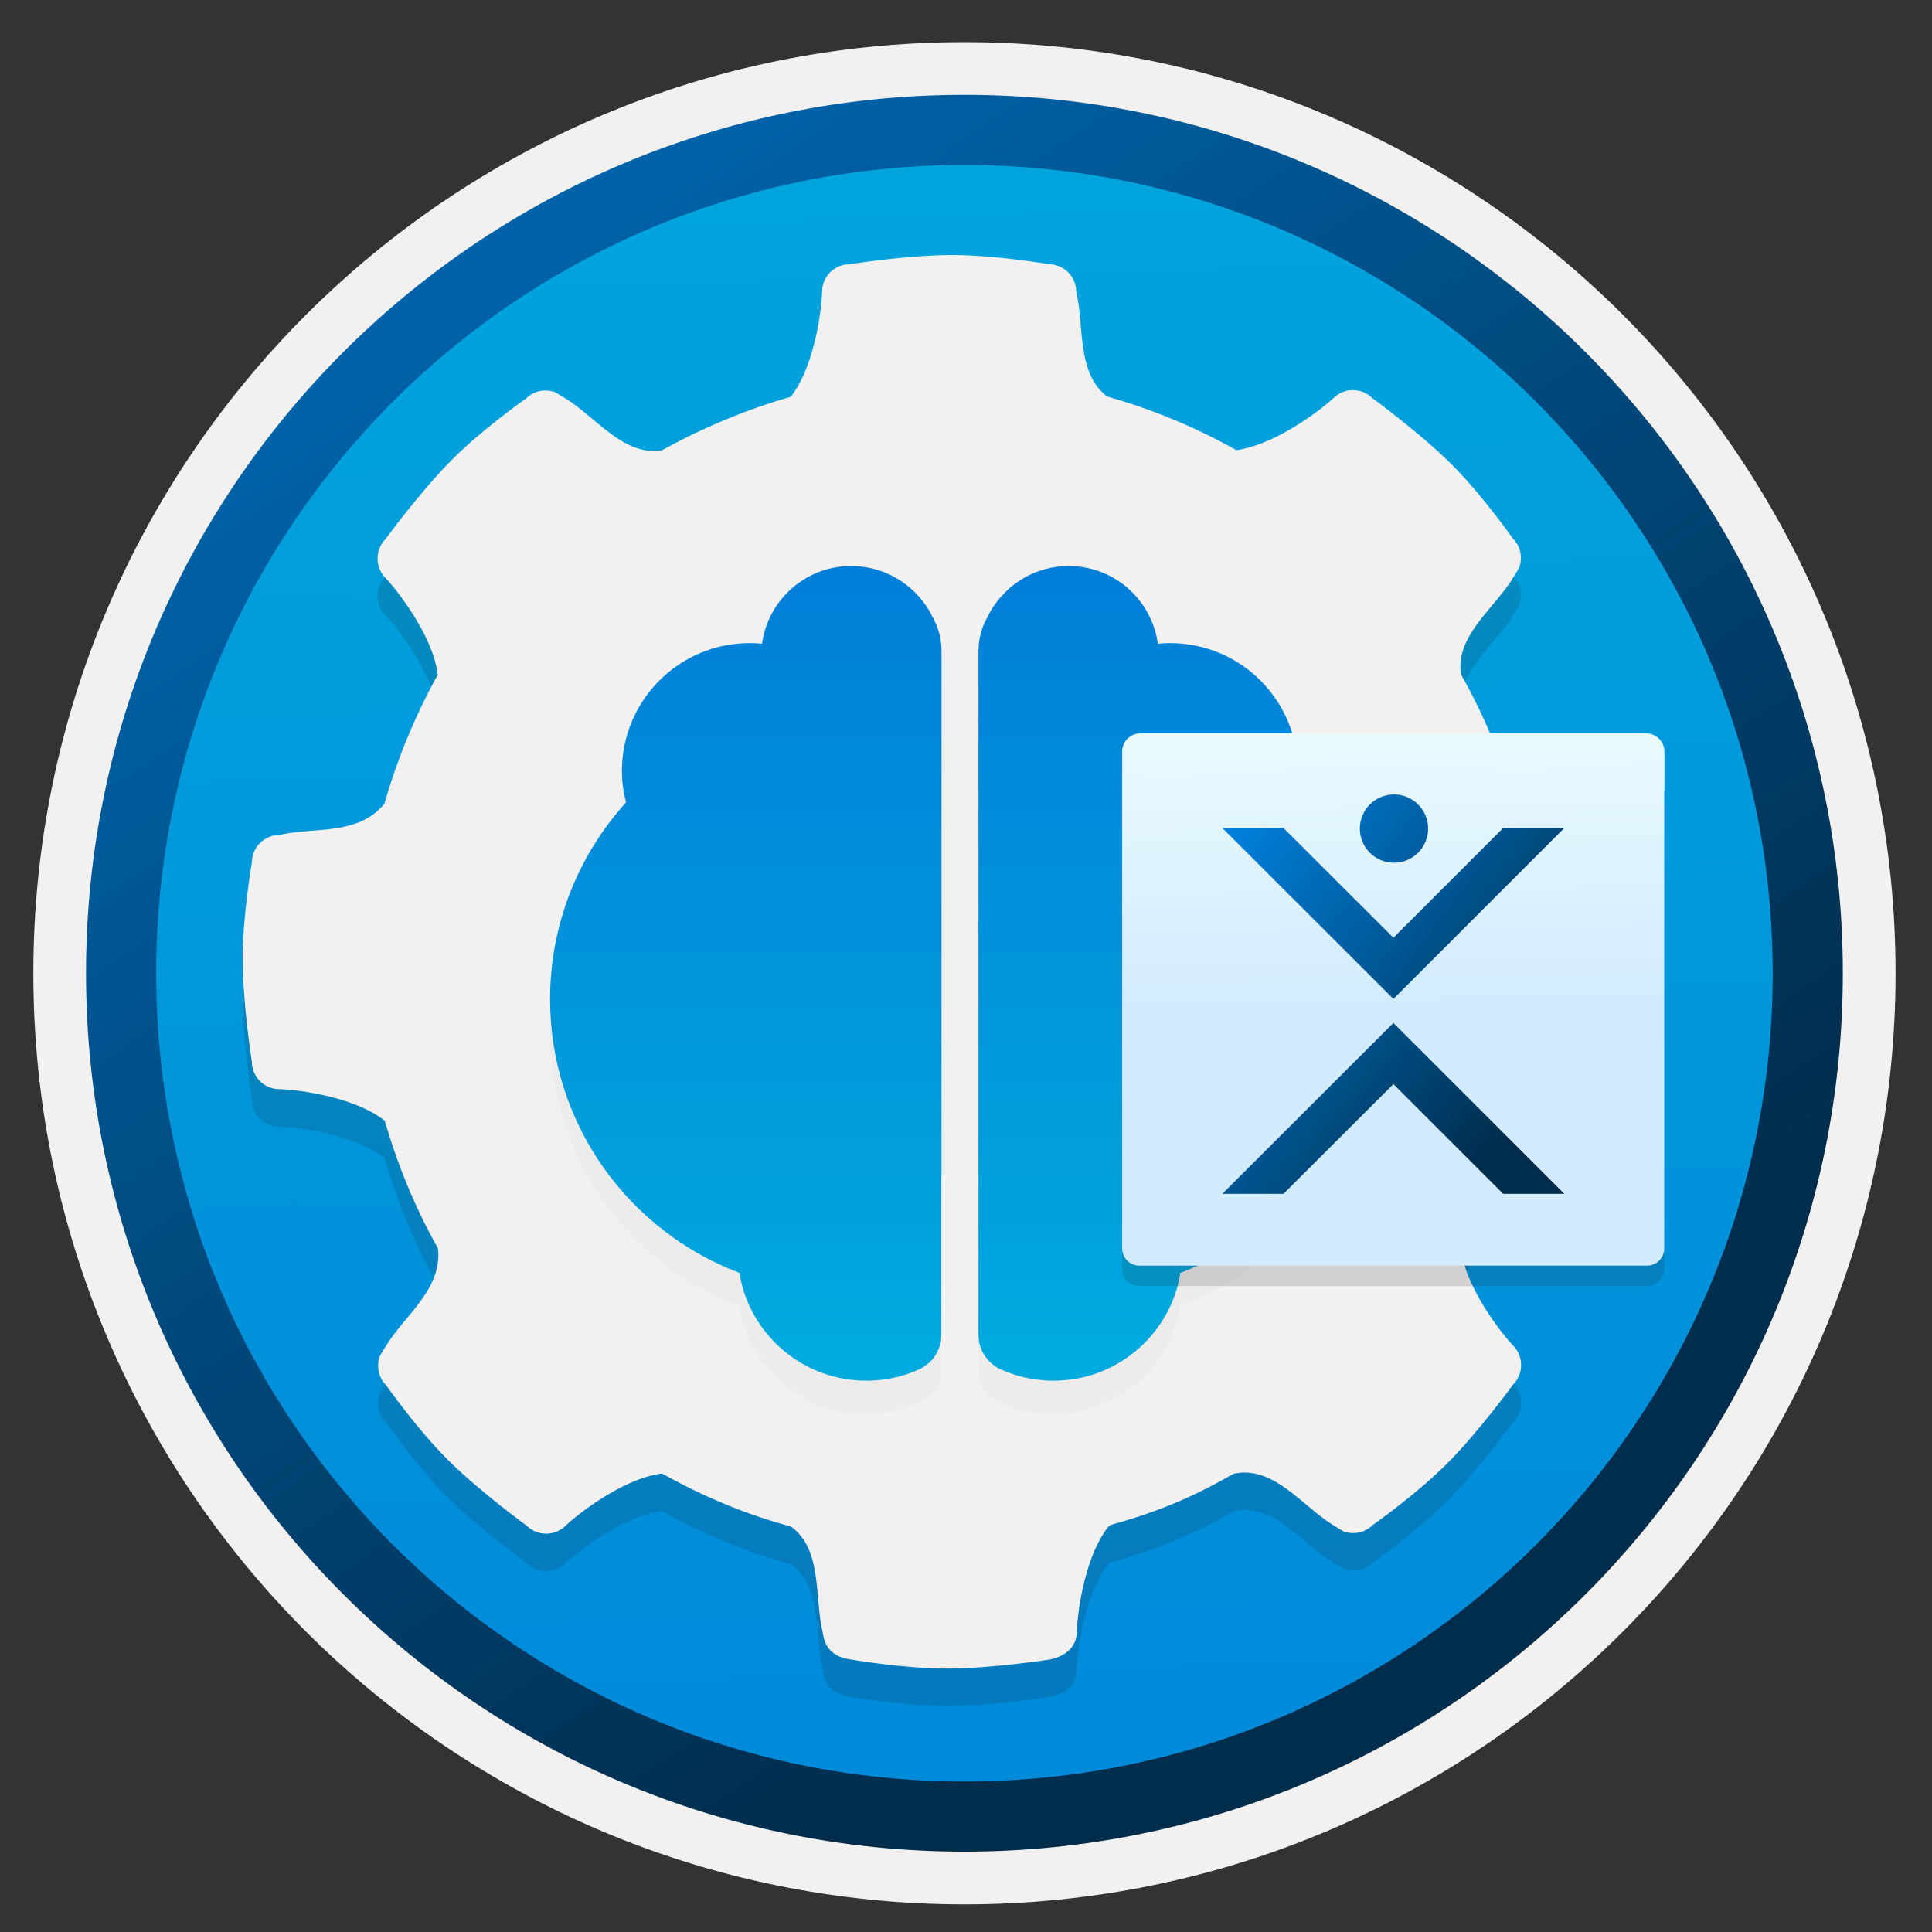 <svg width="103" height="103" viewBox="0 0 103 103" fill="none" xmlns="http://www.w3.org/2000/svg">
<rect x="0" y="0" width="103" height="103" fill="#333333" stroke="none"/>
<path d="M51.416 98.696C25.566 98.696 4.606 77.746 4.606 51.886C4.606 26.026 25.566 5.076 51.416 5.076C77.266 5.076 98.226 26.036 98.226 51.886C98.226 77.736 77.266 98.696 51.416 98.696Z" fill="url(#paint0_linear)"/>
<path fill-rule="evenodd" clip-rule="evenodd" d="M97.317 51.886C97.317 77.236 76.767 97.786 51.417 97.786C26.067 97.786 5.517 77.236 5.517 51.886C5.517 26.536 26.067 5.986 51.417 5.986C76.767 5.986 97.317 26.536 97.317 51.886ZM51.417 2.246C78.837 2.246 101.057 24.466 101.057 51.886C101.057 79.306 78.827 101.526 51.417 101.526C23.997 101.526 1.777 79.296 1.777 51.886C1.777 24.466 23.997 2.246 51.417 2.246Z" fill="#F2F1F0"/>
<path fill-rule="evenodd" clip-rule="evenodd" d="M94.506 51.886C94.506 75.686 75.216 94.976 51.416 94.976C27.616 94.976 8.326 75.686 8.326 51.886C8.326 28.086 27.616 8.796 51.416 8.796C75.216 8.796 94.506 28.086 94.506 51.886ZM51.416 5.056C77.276 5.056 98.246 26.026 98.246 51.886C98.246 77.746 77.276 98.716 51.416 98.716C25.556 98.716 4.586 77.746 4.586 51.886C4.586 26.026 25.546 5.056 51.416 5.056Z" fill="url(#paint1_linear)"/>
<path opacity="0.15" d="M87.817 47.966C87.817 47.156 87.156 46.496 86.347 46.496C85.817 46.496 82.516 46.206 80.746 44.826C80.746 44.826 80.757 44.806 80.746 44.826C80.076 42.386 79.097 40.106 77.886 37.946C77.576 35.896 79.697 34.406 80.666 32.806C80.837 32.526 80.936 32.366 80.996 32.256C81.177 31.736 81.076 31.136 80.666 30.726C80.666 30.726 79.037 28.396 77.367 26.736C75.697 25.076 73.166 23.226 73.166 23.226C72.597 22.656 71.656 22.656 71.087 23.226C70.707 23.596 68.197 25.666 65.936 25.996C65.906 25.996 65.906 25.996 65.906 25.996C63.806 24.806 61.447 23.826 59.077 23.156H59.047C57.377 21.926 57.816 19.376 57.377 17.556C57.377 16.746 56.717 16.086 55.907 16.086C55.907 16.086 53.106 15.596 50.746 15.596C48.386 15.596 45.297 16.086 45.297 16.086C44.486 16.086 43.827 16.746 43.827 17.556C43.827 18.086 43.536 21.386 42.157 23.156C39.816 23.816 37.356 24.856 35.276 26.016C33.227 26.326 31.736 24.206 30.137 23.236C29.857 23.066 29.697 22.966 29.587 22.906C29.067 22.726 28.466 22.826 28.056 23.236C28.056 23.236 25.727 24.866 24.067 26.536C22.407 28.206 20.556 30.736 20.556 30.736C19.986 31.306 19.986 32.246 20.556 32.816C20.927 33.186 23.056 35.736 23.337 37.956V37.976C22.177 40.056 21.157 42.506 20.497 44.846C20.497 44.846 20.526 44.806 20.497 44.846C19.067 46.586 16.716 46.076 14.896 46.516C14.086 46.516 13.427 47.176 13.427 47.986C13.427 47.986 12.937 50.786 12.937 53.146C12.937 55.506 13.427 58.596 13.427 58.596C13.427 59.406 14.086 60.066 14.896 60.066C15.427 60.066 18.727 60.356 20.497 61.736C20.537 61.716 20.517 61.766 20.517 61.766C21.197 64.116 22.166 66.466 23.346 68.546C23.326 68.576 23.346 68.546 23.357 68.616C23.556 70.756 21.547 72.156 20.576 73.756C20.407 74.036 20.306 74.196 20.247 74.306C20.067 74.826 20.166 75.426 20.576 75.836C20.576 75.836 22.206 78.166 23.877 79.826C25.547 81.496 28.076 83.336 28.076 83.336C28.646 83.906 29.587 83.906 30.157 83.336C30.526 82.966 33.077 80.836 35.297 80.556C35.297 80.556 35.286 80.566 35.327 80.576C37.467 81.766 39.676 82.706 42.096 83.366C42.117 83.376 42.187 83.396 42.187 83.396C43.856 84.626 43.416 87.176 43.856 88.996C43.947 89.816 44.397 90.336 45.327 90.466C45.327 90.466 48.127 90.956 50.486 90.956C52.846 90.956 55.937 90.476 55.937 90.476C56.746 90.336 57.407 89.816 57.407 89.006C57.407 88.476 57.697 85.176 59.077 83.406C59.077 83.406 59.136 83.356 59.197 83.306C61.657 82.616 63.526 81.856 65.697 80.606C65.806 80.566 65.686 80.576 65.947 80.536C67.996 80.226 69.487 82.346 71.087 83.316C71.367 83.486 71.526 83.586 71.636 83.646C72.156 83.826 72.757 83.726 73.166 83.316C73.166 83.316 75.496 81.686 77.156 80.016C78.826 78.346 80.666 75.816 80.666 75.816C81.237 75.246 81.237 74.306 80.666 73.736C80.296 73.366 78.166 70.816 77.886 68.596C77.856 68.366 77.876 68.336 77.906 68.276C79.147 66.086 79.927 64.486 80.606 62.006C80.606 62.006 80.576 61.926 80.737 61.716C81.966 60.046 84.516 60.486 86.337 60.046C87.147 60.046 87.806 59.386 87.806 58.576C87.806 58.576 88.296 55.776 88.296 53.416C88.296 51.056 87.817 47.966 87.817 47.966Z" fill="#1F1D20"/>
<path d="M87.817 45.966C87.817 45.156 87.156 44.496 86.347 44.496C85.817 44.496 82.516 44.206 80.746 42.826C80.746 42.826 80.757 42.806 80.746 42.826C80.076 40.386 79.097 38.106 77.886 35.946C77.576 33.896 79.697 32.406 80.666 30.806C80.837 30.526 80.936 30.366 80.996 30.256C81.177 29.736 81.076 29.136 80.666 28.726C80.666 28.726 79.037 26.396 77.367 24.736C75.697 23.076 73.166 21.226 73.166 21.226C72.597 20.656 71.656 20.656 71.087 21.226C70.707 21.596 68.197 23.666 65.936 23.996C65.906 23.996 65.906 23.996 65.906 23.996C63.806 22.806 61.447 21.826 59.077 21.156H59.047C57.377 19.926 57.816 17.376 57.377 15.556C57.377 14.746 56.717 14.086 55.907 14.086C55.907 14.086 53.106 13.596 50.746 13.596C48.386 13.596 45.297 14.086 45.297 14.086C44.486 14.086 43.827 14.746 43.827 15.556C43.827 16.086 43.536 19.386 42.157 21.156C39.816 21.816 37.356 22.856 35.276 24.016C33.227 24.326 31.736 22.206 30.137 21.236C29.857 21.066 29.697 20.966 29.587 20.906C29.067 20.726 28.466 20.826 28.056 21.236C28.056 21.236 25.727 22.866 24.067 24.536C22.407 26.206 20.556 28.736 20.556 28.736C19.986 29.306 19.986 30.246 20.556 30.816C20.927 31.186 23.056 33.736 23.337 35.956V35.976C22.177 38.056 21.157 40.506 20.497 42.846C20.497 42.846 20.526 42.806 20.497 42.846C19.067 44.586 16.716 44.076 14.896 44.516C14.086 44.516 13.427 45.176 13.427 45.986C13.427 45.986 12.937 48.786 12.937 51.146C12.937 53.506 13.427 56.596 13.427 56.596C13.427 57.406 14.086 58.066 14.896 58.066C15.427 58.066 18.727 58.356 20.497 59.736C20.537 59.716 20.517 59.766 20.517 59.766C21.197 62.116 22.166 64.466 23.346 66.546C23.326 66.576 23.346 66.546 23.357 66.616C23.556 68.756 21.547 70.156 20.576 71.756C20.407 72.036 20.306 72.196 20.247 72.306C20.067 72.826 20.166 73.426 20.576 73.836C20.576 73.836 22.206 76.166 23.877 77.826C25.547 79.496 28.076 81.336 28.076 81.336C28.646 81.906 29.587 81.906 30.157 81.336C30.526 80.966 33.077 78.836 35.297 78.556C35.297 78.556 35.286 78.566 35.327 78.576C37.467 79.766 39.676 80.706 42.096 81.366C42.117 81.376 42.187 81.396 42.187 81.396C43.856 82.626 43.416 85.176 43.856 86.996C43.947 87.816 44.397 88.336 45.327 88.466C45.327 88.466 48.127 88.956 50.486 88.956C52.846 88.956 55.937 88.476 55.937 88.476C56.746 88.336 57.407 87.816 57.407 87.006C57.407 86.476 57.697 83.176 59.077 81.406C59.077 81.406 59.136 81.356 59.197 81.306C61.657 80.616 63.526 79.856 65.697 78.606C65.806 78.566 65.686 78.576 65.947 78.536C67.996 78.226 69.487 80.346 71.087 81.316C71.367 81.486 71.526 81.586 71.636 81.646C72.156 81.826 72.757 81.726 73.166 81.316C73.166 81.316 75.496 79.686 77.156 78.016C78.826 76.346 80.666 73.816 80.666 73.816C81.237 73.246 81.237 72.306 80.666 71.736C80.296 71.366 78.166 68.816 77.886 66.596C77.856 66.366 77.876 66.336 77.906 66.276C79.147 64.086 79.927 62.486 80.606 60.006C80.606 60.006 80.576 59.926 80.737 59.716C81.966 58.046 84.516 58.486 86.337 58.046C87.147 58.046 87.806 57.386 87.806 56.576C87.806 56.576 88.296 53.776 88.296 51.416C88.296 49.056 87.817 45.966 87.817 45.966Z" fill="#F2F1F0"/>
<g opacity="0.15">
<path opacity="0.15" fill-rule="evenodd" clip-rule="evenodd" d="M50.196 64.466V36.496C50.196 35.796 50.006 35.156 49.676 34.596C49.646 34.516 49.596 34.436 49.546 34.356C49.546 34.356 49.546 34.356 49.546 34.346C48.706 32.916 47.176 31.956 45.406 31.956C42.976 31.956 40.976 33.766 40.656 36.096C40.416 36.076 40.196 36.066 39.966 36.066C36.196 36.066 33.156 39.126 33.156 42.886C33.156 43.466 33.236 44.016 33.376 44.556C30.866 47.326 29.326 51.006 29.326 55.046C29.326 61.736 33.536 67.426 39.436 69.646C39.446 69.726 39.446 69.806 39.466 69.886C39.986 72.576 42.146 74.726 44.836 75.256C46.326 75.546 47.746 75.346 48.976 74.796C49.706 74.476 50.186 73.756 50.186 72.956V64.466H50.196Z" fill="#1F1D20"/>
<path opacity="0.15" fill-rule="evenodd" clip-rule="evenodd" d="M52.166 64.466V36.496C52.166 35.796 52.356 35.156 52.687 34.596C52.717 34.516 52.767 34.436 52.816 34.356C52.816 34.356 52.816 34.356 52.816 34.346C53.657 32.916 55.187 31.956 56.956 31.956C59.386 31.956 61.386 33.766 61.706 36.096C61.926 36.076 62.147 36.066 62.367 36.066C66.136 36.066 69.177 39.126 69.177 42.886C69.177 43.466 69.097 44.016 68.957 44.556C71.466 47.326 73.007 51.006 73.007 55.046C73.007 61.736 68.796 67.426 62.897 69.646C62.886 69.726 62.886 69.806 62.867 69.886C62.346 72.576 60.187 74.726 57.496 75.256C56.007 75.546 54.587 75.346 53.356 74.796C52.627 74.476 52.147 73.756 52.147 72.956L52.166 64.466Z" fill="#1F1D20"/>
</g>
<path fill-rule="evenodd" clip-rule="evenodd" d="M50.196 62.686V34.716C50.196 34.016 50.006 33.376 49.676 32.816C49.646 32.736 49.596 32.656 49.546 32.576C49.546 32.576 49.546 32.576 49.546 32.566C48.696 31.136 47.156 30.176 45.376 30.176C42.946 30.176 40.946 31.986 40.626 34.316C40.406 34.296 40.186 34.286 39.966 34.286C36.196 34.286 33.156 37.346 33.156 41.106C33.156 41.686 33.236 42.236 33.376 42.776C30.866 45.556 29.326 49.226 29.326 53.266C29.326 59.956 33.536 65.646 39.436 67.866C39.446 67.946 39.446 68.026 39.466 68.106C39.986 70.796 42.146 72.946 44.836 73.476C46.326 73.766 47.746 73.566 48.976 73.016C49.706 72.696 50.186 71.976 50.186 71.176V62.686H50.196Z" fill="url(#paint2_linear)"/>
<path fill-rule="evenodd" clip-rule="evenodd" d="M52.166 62.686V34.716C52.166 34.016 52.356 33.376 52.687 32.816C52.717 32.736 52.767 32.656 52.816 32.576C52.816 32.576 52.816 32.576 52.816 32.566C53.666 31.136 55.197 30.176 56.977 30.176C59.407 30.176 61.407 31.986 61.727 34.316C61.947 34.296 62.166 34.286 62.386 34.286C66.156 34.286 69.197 37.346 69.197 41.106C69.197 41.686 69.117 42.236 68.977 42.776C71.487 45.546 73.026 49.226 73.026 53.266C73.026 59.956 68.817 65.646 62.916 67.866C62.907 67.946 62.907 68.026 62.886 68.106C62.367 70.796 60.206 72.946 57.517 73.476C56.026 73.766 54.606 73.566 53.377 73.016C52.647 72.696 52.166 71.976 52.166 71.176V62.686Z" fill="url(#paint3_linear)"/>
<path opacity="0.15" d="M88.736 42.685H59.826V67.645C59.826 68.156 60.246 68.566 60.746 68.566H87.806C88.316 68.566 88.726 68.145 88.726 67.645L88.736 42.685Z" fill="#1F1D20"/>
<path d="M87.756 39.096H60.806C60.256 39.096 59.826 39.536 59.826 40.076V41.586V42.186V66.556C59.826 67.066 60.246 67.476 60.746 67.476H87.806C88.316 67.476 88.726 67.056 88.726 66.556V42.196H88.736V40.086C88.736 39.536 88.306 39.096 87.756 39.096Z" fill="url(#paint4_linear)"/>
<path d="M74.317 45.995C75.322 45.995 76.137 45.181 76.137 44.175C76.137 43.17 75.322 42.355 74.317 42.355C73.311 42.355 72.497 43.17 72.497 44.175C72.497 45.181 73.311 45.995 74.317 45.995Z" fill="url(#paint5_linear)"/>
<path d="M74.287 49.995L68.427 44.145H65.166L74.287 53.255L83.397 44.145H80.136L74.287 49.995Z" fill="url(#paint6_linear)"/>
<path d="M74.287 57.796L80.136 63.646H83.397L74.287 54.536L65.166 63.646H68.427L74.287 57.796Z" fill="url(#paint7_linear)"/>
<defs>
<linearGradient id="paint0_linear" x1="49.647" y1="-12.904" x2="53.629" y2="132.866" gradientUnits="userSpaceOnUse">
<stop stop-color="#00ABDE"/>
<stop offset="1" stop-color="#007ED8"/>
</linearGradient>
<linearGradient id="paint1_linear" x1="2.849" y1="-19.739" x2="98.376" y2="121.142" gradientUnits="userSpaceOnUse">
<stop stop-color="#007ED8"/>
<stop offset="0.707" stop-color="#002D4C"/>
</linearGradient>
<linearGradient id="paint2_linear" x1="39.764" y1="73.601" x2="39.764" y2="30.168" gradientUnits="userSpaceOnUse">
<stop stop-color="#00ABDE"/>
<stop offset="1" stop-color="#007ED8"/>
</linearGradient>
<linearGradient id="paint3_linear" x1="62.595" y1="73.601" x2="62.595" y2="30.168" gradientUnits="userSpaceOnUse">
<stop stop-color="#00ABDE"/>
<stop offset="1" stop-color="#007ED8"/>
</linearGradient>
<linearGradient id="paint4_linear" x1="74.491" y1="65.231" x2="73.96" y2="34.968" gradientUnits="userSpaceOnUse">
<stop offset="0.383" stop-color="#D2EBFF"/>
<stop offset="1" stop-color="#F0FFFD"/>
</linearGradient>
<linearGradient id="paint5_linear" x1="69.112" y1="40.377" x2="93.033" y2="57.844" gradientUnits="userSpaceOnUse">
<stop stop-color="#007ED8"/>
<stop offset="0.707" stop-color="#002D4C"/>
</linearGradient>
<linearGradient id="paint6_linear" x1="68.53" y1="41.174" x2="92.452" y2="58.64" gradientUnits="userSpaceOnUse">
<stop stop-color="#007ED8"/>
<stop offset="0.707" stop-color="#002D4C"/>
</linearGradient>
<linearGradient id="paint7_linear" x1="60.413" y1="52.291" x2="84.334" y2="69.757" gradientUnits="userSpaceOnUse">
<stop stop-color="#007ED8"/>
<stop offset="0.707" stop-color="#002D4C"/>
</linearGradient>
</defs>
</svg>
